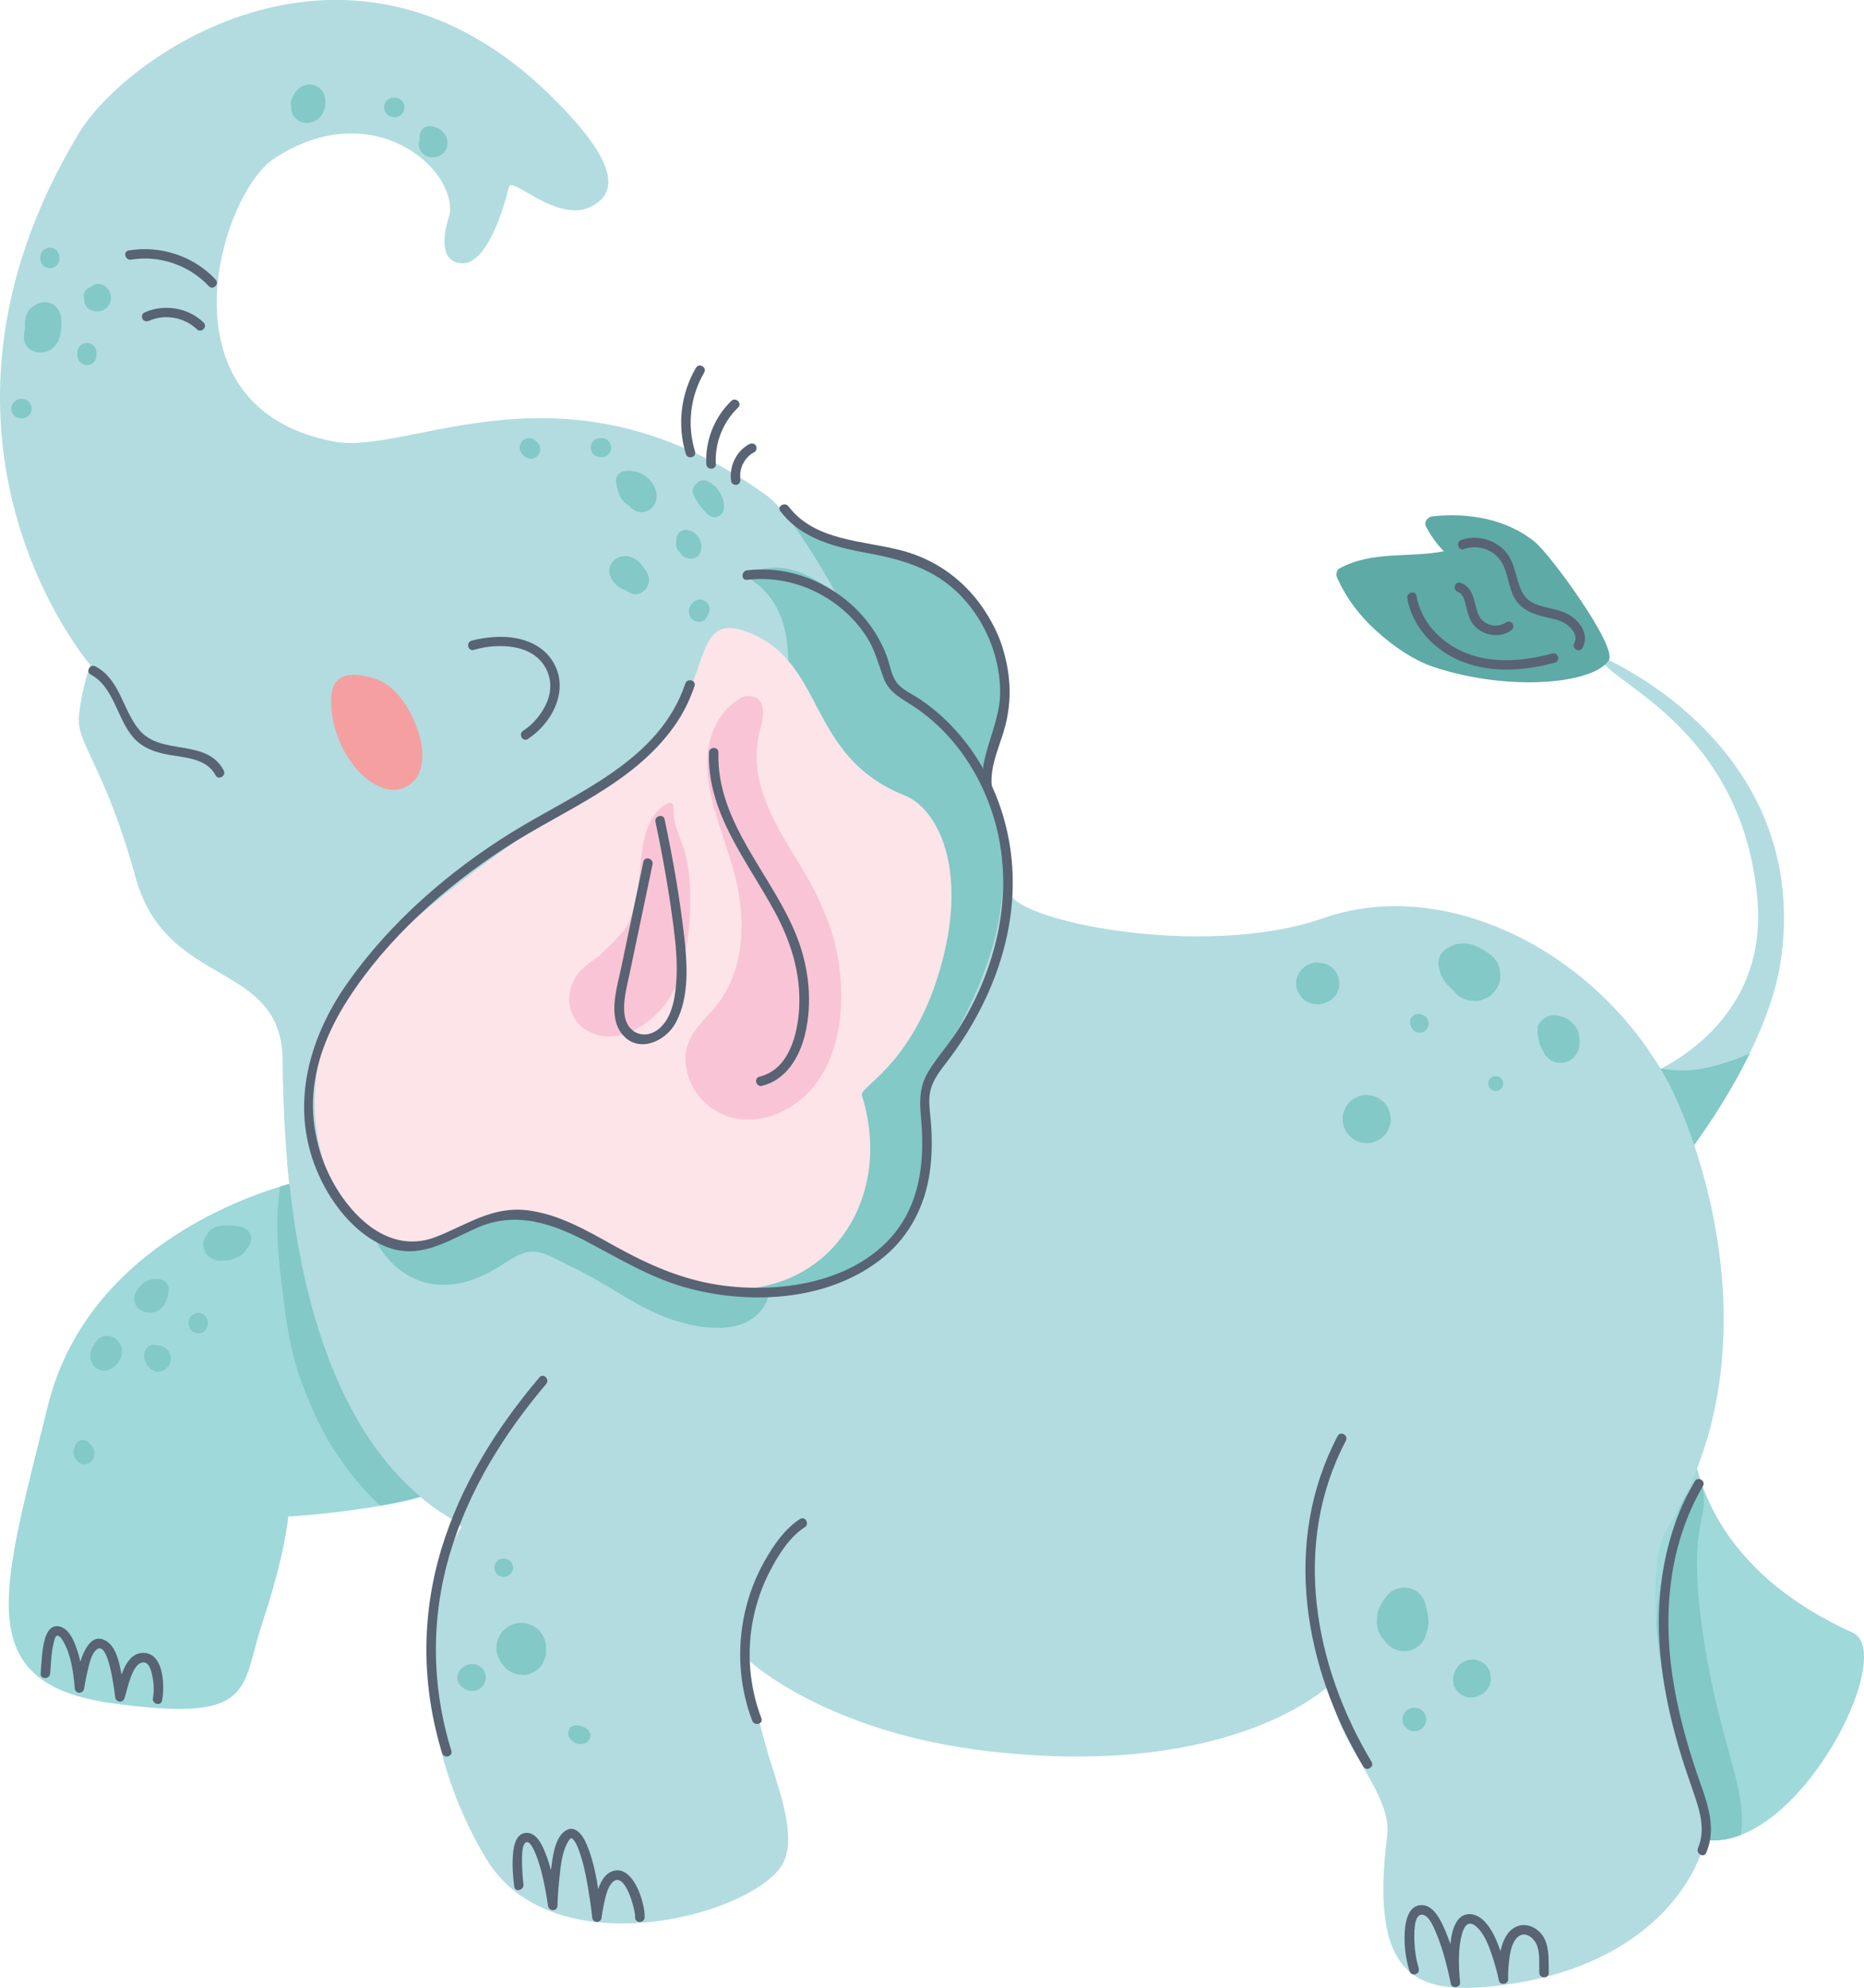 <?xml version="1.0" encoding="UTF-8"?><svg id="Layer_2" xmlns="http://www.w3.org/2000/svg" viewBox="0 0 383.35 408.79"><defs><style>.cls-1{fill:#586373;}.cls-2{fill:#9fd9da;}.cls-3{fill:#f69fa1;}.cls-4{fill:#82c9c7;}.cls-5{fill:#f9c4d6;}.cls-6{fill:#fce4e9;}.cls-7{fill:#5eaaa6;}.cls-8{fill:#b2dce0;}</style></defs><path class="cls-8" d="M366.45,196.09c-.82,6.86-3.41,13.98-6.59,20.49-3.53,7.23-7.78,13.77-11.15,18.46-.02.04-.06.06-.06.1-.08.1-.16.21-.23.31-3.31,4.36-5.52,7.18-5.52,7.18l-5.54-20.94s.14-.06.41-.14c.64-.25,2.01-.82,3.76-1.74.51-.27,1.05-.57,1.62-.9,7.64-4.43,19.93-14.62,18.29-33.89-3.14-36.64-32.82-45.37-32.23-50.03,0,0,42.47,17.45,37.24,61.09Z"/><path class="cls-4" d="M359.86,216.59c-3.53,7.23-7.78,13.77-11.15,18.46-.02.04-.06.06-.06.1-.12.1-.19.18-.25.27-.25.25-.47.49-.68.74-1.64,1.91-5.36.41-5.13-2.13.12-1.25.02-2.48-.25-3.63-2.75-2.14-4.06-5.44-4.56-8.85-.04-.29-.08-.57-.12-.86-.16-1.31,3.45-1.6,3.88-.88.51-.27,4.91,1.46,12.79-1.13,1.88-.62,3.78-1.17,5.54-2.11Z"/><path class="cls-2" d="M89.95,306.63c-1.05.43-2.22.8-3.47,1.17-2.53.72-5.38,1.35-8.27,1.83-9.32,1.66-18.93,2.24-18.93,2.24,0,0-.59,7.55-5.23,21.53-4.66,13.96-1.17,20.94-30.85,16.87-29.66-4.08-22.68-23.28-13.38-61.09,7.35-29.77,35.97-41.53,47.79-45.18.68-.19,3.08-.88,3.53-.99,1.03-.25,1.62-.37,1.62-.37,0,0,29.68,49.45,32.58,58.18.8,2.4-1.56,4.31-5.4,5.81Z"/><path class="cls-4" d="M90.65,310.96c-1.21-.82-2.61-1.85-4.17-3.16-2.53.72-5.38,1.35-8.27,1.83-3.18-2.85-5.93-6.36-8.25-9.61-3.72-5.24-6.36-11.19-8.44-17.24-2.24-6.57-2.96-13.47-3.78-20.34-.72-6.28-1.05-12.32-.12-18.45.68-.19,1.33-.39,1.89-.55l-.43-4.33c.53-.21,1.25-.02,1.38.64.23,1.09.47,2.16.68,3.24.53,2.44.97,4.86,1.25,7.35.39,3.61.96,7.19,1.68,10.76,1.29,6.26,3.55,12.23,5.79,18.17,2.03,5.36,4.78,10.51,8.01,15.23,3.24,4.7,7.39,7.92,11.6,11.62.18.16.35.31.47.49,1.23,1.35,1.31,2.94.7,4.33Z"/><path class="cls-2" d="M357.99,377.35c-2.14.82-4.31,1.23-6.45,1.07-1.27-.08-2.53-.35-3.76-.82-.16-.06-.31-.14-.49-.21-19.63-8.62-44.83-85.89-44.83-85.89h45.37s-2.91,27.92,33.17,44.22c8.23,3.7-6.49,35.31-23.01,41.63Z"/><path class="cls-4" d="M357.99,377.35c-2.14.82-4.31,1.23-6.45,1.07-1.27-.08-2.53-.35-3.76-.82-.16-.06-.31-.14-.49-.21.21-2.01.47-3.96.14-6.08-.47-3.06-1.42-6.04-2.3-8.99-1.91-6.57-3.35-13.2-4.09-20.02-.74-6.73-.19-13.18,1.11-19.81.66-3.26,1.42-6.51,2.42-9.69.88-2.75,1.7-5.52,4.11-7.29.18-.14.39-.18.59-.14.41.04.78.35.88.72.82,3.14-.41,6.41-.8,9.53-.39,3.16-.45,6.36-.27,9.53.39,6.4,1.36,12.99,2.61,19.28,1.27,6.47,3.02,12.75,4.76,19.11,1.15,4.21,2.28,9.28,1.56,13.8Z"/><path class="cls-4" d="M201.09,124.31c-4.77-5.08-11.15-8.04-17.66-10.2-7.38-2.45-14.88-4.41-21.89-7.82-.73-.35-1.46.32-1.26.99-1.15.52-1.95,1.82-1.2,3.44,2.3,4.99,3.95,10.31,6.19,15.35,2.23,5.02,4.74,9.9,7.82,14.45,6.56,9.69,15.82,16.98,24.44,24.75,1.47,1.33,4.17.48,4.1-1.7-.25-7.34,3.8-13.83,5.01-20.92,1.17-6.88-.76-13.26-5.54-18.35Z"/><path class="cls-8" d="M350.74,374.11c1.81,4.17-5.81,30.26-43.62,34.32-15.64,1.7-25.6-1.74-21.82-31.04,1.21-9.3-12.94-21.56-11.21-31.45,0,0-19.35,20.02-70.53,14.21-33.65-3.82-49.45-18.62-49.45-18.62,0,0,.19,7.89,4.98,22.75,2.48,7.7,4.55,15.39,1.42,19.72-7.57,10.47-47.13,20.38-60.5-1.74-13.38-22.11-15.72-50.62-5.24-68.07.33-.57-1.33-1.36-4.11-3.24-1.21-.82-2.61-1.85-4.17-3.16-8.99-7.53-22.64-24.39-26.97-64.34l-.43-4.33c-.57-6.41-.9-13.4-.96-21-.16-20.86-23.87-14.53-30.26-37.73-6.4-23.22-12.21-27.36-11.64-33.17.59-5.81,2.34-10.47,2.34-10.47,0,0-40.15-46.54-2.38-109.31,9.83-16.34,55.9-48.36,97.2-7.62,11.6,11.45,15.13,19.19,8.15,22.68-6.98,3.49-16.3-6.4-16.87-4.06-.59,2.32-4.08,16.28-9.91,15.7-5.81-.59-2.32-9.89-2.32-9.89,1.74-9.3-15.72-25.02-36.07-11.64-11.09,7.29-24.43,51.2,12.23,58.18,15.99,3.04,47.69-18.62,89.01,11.06,8.4,6.04,23.85,38.39,23.85,38.39,0,0,26.46,11.06,26.19,43.05-.06,5.81,39.54,14.23,64.56,5.5,23.71-8.27,52.66,5.17,67.99,28.9.47.7.92,1.4,1.35,2.13.37.62.72,1.25,1.07,1.87,1.54,2.77,3.72,7.55,5.79,13.73l.02.04c6.38,18.99,11.74,51.24-5.81,79.32-3.76,6.01-3.49,32.58,8.13,59.33Z"/><path class="cls-1" d="M97.48,133.63c2.64-.78,5.67-1.02,8.38-.51,2.18.41,4.26,1.37,5.65,3.16,1.83,2.35,2.12,5.32,1,8.05-.97,2.36-2.79,4.57-4.93,5.95-1.05.68-.07,2.37.98,1.68,4.71-3.05,8.2-9.31,5.73-14.8-2.32-5.14-8.01-6.6-13.19-6.12-1.38.13-2.8.33-4.14.72-1.2.35-.69,2.24.52,1.88Z"/><path class="cls-1" d="M143.14,75.62c-3.13,5.32-3.9,11.84-2.08,17.74.37,1.2,2.25.69,1.88-.52-1.67-5.42-.99-11.34,1.88-16.23.64-1.08-1.05-2.07-1.68-.98Z"/><path class="cls-1" d="M150.41,82.44c-3.48,3.34-5.41,8.17-5.15,13,.07,1.25,2.02,1.26,1.95,0-.23-4.34,1.44-8.61,4.58-11.62.91-.87-.47-2.25-1.38-1.38Z"/><path class="cls-1" d="M154.14,91.3c-2.76,1.46-4.23,4.65-3.77,7.7.08.52.73.81,1.2.68.56-.15.76-.68.68-1.2-.05-.3,0,.1,0-.07,0-.08-.01-.16-.02-.24,0-.16-.01-.32,0-.47,0-.14.01-.28.02-.43,0-.07.02-.21,0-.07.01-.08.02-.16.04-.23.05-.3.13-.59.22-.87.05-.15.1-.3.16-.45-.05.13.01-.02.04-.07.03-.07.07-.14.1-.21.14-.27.29-.53.46-.77.04-.06.09-.13.14-.19-.08.11.02-.02.05-.06.09-.11.19-.22.28-.32.11-.11.22-.22.34-.33.06-.05.12-.1.18-.16,0,0,.19-.15.06-.05.25-.19.52-.36.8-.5.46-.25.61-.89.35-1.33-.28-.47-.87-.6-1.33-.35Z"/><path class="cls-1" d="M160.48,105.11c4.44,5.85,11.52,7.44,18.38,8.71,7.81,1.45,14.6,3.72,19.88,9.94,4.38,5.15,6.97,11.91,6.95,18.68-.02,7.28-5.27,14.18-3.29,21.43.33,1.21,2.21.7,1.88-.52-1.23-4.52.9-8.78,2.17-13.03.92-3.09,1.33-6.3,1.15-9.52-.35-6.15-2.64-12.14-6.37-17.04-3.94-5.17-9.32-8.81-15.59-10.5-7.97-2.15-17.99-1.9-23.48-9.13-.75-.99-2.44-.02-1.68.98Z"/><path class="cls-1" d="M26.98,53.39c5.83-.98,11.95,1.16,15.97,5.46.86.92,2.24-.46,1.38-1.38-4.53-4.84-11.36-7.06-17.87-5.96-1.23.21-.71,2.09.52,1.88Z"/><path class="cls-4" d="M156.38,263.94c-1.65-.25-3.26-.65-4.95-.6-1.67.05-3.26.25-4.93-.05-3.66-.65-7.13-2.37-10.34-4.19-3.58-2.03-7.04-4.26-10.68-6.19-3.73-1.98-7.8-4.26-11.93-5.27-7.94-1.94-13.48,3.16-19.93,6.73-2.43,1.35-5.21,1.39-7.92,1.2-3.52-.25-5.98-.94-8.43-3.69-.44-.5-1.38.02-1.15.67,2.36,6.51,7.94,11.69,15.11,11.66,4.17-.01,7.84-1.57,11.35-3.7,2.34-1.42,5.01-3.57,7.85-3.08,2,.34,3.98,1.53,5.78,2.39,1.9.91,3.77,1.88,5.62,2.89,4.09,2.25,7.96,4.91,12.17,6.94,6.67,3.21,19.87,6.59,23.77-2.24.54-1.22.25-3.22-1.41-3.47Z"/><path class="cls-4" d="M201.03,157.7c-3.3-5.96-9.23-12.58-16.13-14.49-1.04-6.31-3.67-12.33-8.28-16.87-6.29-6.19-14.81-12.63-22.96-8.09-1.39.78,9.46,2.54,8.37,20.25-.32,5.22,4.92,9.85,7.58,14.77,3.19,5.89,8.86,8.48,13.91,12.41,3.86,3,6.91,7.19,8.57,11.79,1.89,5.21,2.24,10.7,1.27,15.98-1.63,4.99-3.91,9.82-6.45,14.43-.12.16-.23.32-.35.47-3.65,4.65-9.86,8.39-9.58,15.05.01.26.05.51.08.75-.82,2.22-.36,5.17-.47,7.4-.16,3.33-.54,6.69-1.43,9.91-.78,2.83-1.91,5.54-3.35,8.11-.65,1.15-1.39,2.44-2.27,3.61-2.31,1.3-4.76,2.27-7.29,3.11-3.26,1.08-6.76,1.17-9.93,2.45-3.12,1.25-3.58,5.73,0,6.82,3.4,1.04,6.87.46,10.31-.11,3.4-.57,6.52-1.52,9.66-2.96,5.95-2.71,11.19-7.21,14.35-12.96,2.76-5.01,4.08-10.8,3.39-16.47,1.03-2.1.38-4.55.11-6.73-.13-1.09-.24-2.35.21-3.25.79-1.61,1.87-3.1,2.8-4.64,3.92-6.51,7.44-13.28,9.93-20.48,4.52-13.1,4.81-27.89-2.04-40.26Z"/><path class="cls-1" d="M30.66,65.97c3.23-1.47,7.3-.71,9.83,1.74.9.87,2.28-.5,1.38-1.38-3.21-3.11-8.15-3.89-12.2-2.05-.48.22-.6.91-.35,1.33.29.49.85.57,1.33.35Z"/><path class="cls-6" d="M153.18,129.77c16.9,5.91,12.28,25.58,32.93,33.84,7.14,2.86,13.68,16.48,6.4,38.31-5.82,17.45-15.78,21.66-15.27,23.27,7.93,25.02-12.23,48.87-41.9,36.61-19.79-8.18-23.71-19.16-45.2-6.6-17.35,10.13-37.25-27.64-16.61-54.23,8.9-11.47,31.34-28.17,53.82-41.89,21.31-13.01,12.8-33.86,25.83-29.31Z"/><path class="cls-5" d="M172.56,198.44c-1.12-8.06-4.58-14.99-8.8-21.84-5.04-8.18-10.18-16.94-7.36-26.84.65-2.28,1.27-6.11-1.98-6.6-.94-.14-1.89.11-2.53.65-5.43,3.49-7.05,10.11-6.29,16.21,1.03,8.18,5.01,15.71,6.35,23.86,1.33,8.09.47,16.96-5.03,23.41-2.14,2.51-4.76,4.75-5.62,8.07-.63,2.46-.25,5.09.81,7.38,2.42,5.24,7.83,8.09,13.52,7.39,6.36-.78,11.61-5.21,14.36-10.87,3.11-6.39,3.52-13.88,2.56-20.82Z"/><path class="cls-1" d="M18.67,138.72c4.79,2.55,5.37,9.07,8.75,12.93,2.17,2.47,5.19,3.26,8.32,3.73,3.12.47,6.96.92,8.59,4.04.58,1.11,2.26.13,1.68-.98-3.45-6.63-12.73-3.03-17.22-8.17-3.57-4.09-3.99-10.48-9.15-13.23-1.11-.59-2.09,1.09-.98,1.68Z"/><path class="cls-5" d="M141.06,176.05c-.79-3.39-2.85-6.56-2.52-10.14.06-.67-.75-.99-1.26-.72-5.59,2.93-5.28,11.53-5.97,16.81-.23,1.74-.58,3.49-1.09,5.16-.24.8-.53,1.6-.84,2.38,0,0-.03.05-.05.09-.24.48-.5.9-.79,1.36,0,0-.07.11-.14.2-.14.18-.39.5-.45.58-.47.54-.95,1.07-1.44,1.6-1.06,1.17-2.34,2.12-3.37,3.3-.22.14-.47.3-.53.34-.98.69-1.99,1.42-2.85,2.25-2.72,2.63-3.52,6.41-1.79,9.82,1.41,2.78,4.84,4.25,7.83,4.05,3.33-.23,5.81-1.66,8.29-3.77,3.01-2.56,5.19-6.26,6.21-10.06.22-.81.38-1.64.52-2.46.08-.49.52-3.23.28-1.91.38-2.04.66-4.11.76-6.19.21-4.13.15-8.64-.79-12.69Z"/><path class="cls-1" d="M145.8,154.75c-.37,12.49,7.92,22.33,13.54,32.74,3.31,6.13,5.38,12.67,5.02,19.7-.28,5.46-2.06,12.72-8.17,14.22-1.22.3-.7,2.18.52,1.88,4.95-1.21,7.71-5.86,8.84-10.54,1.59-6.54.82-13.7-1.59-19.93-4.95-12.82-16.64-23.51-16.21-38.07.04-1.26-1.91-1.25-1.95,0Z"/><path class="cls-1" d="M134.8,168.99c1.53,7.22,2.82,14.51,3.75,21.83.43,3.39.76,6.82.58,10.25-.17,3.38-.7,7.84-3.36,10.27-2.98,2.72-6.81,1.23-7.32-2.62-.39-2.95.5-5.95,1.1-8.81l4.65-22.17c.26-1.22-1.62-1.75-1.88-.52l-4.56,21.75c-.86,4.11-2.83,10.09.26,13.78,3.29,3.93,8.85,1.43,10.93-2.4,2.93-5.38,2.39-12.44,1.7-18.29-.92-7.91-2.32-15.78-3.97-23.58-.26-1.23-2.14-.71-1.88.52Z"/><path class="cls-1" d="M10.32,344.12c.18-2.13.2-4.3.74-6.38.14-.53.29-1.48.8-1.38.62.12,1.06.98,1.32,1.47,1.48,2.74,1.94,6.25,2.19,9.32.1,1.28,1.79,1.23,1.95,0-.04.28,0,.06.02-.12.04-.28.09-.57.14-.85.14-.8.3-1.6.49-2.39.33-1.35.77-3.83,2.03-4.68,2.34-1.58,3.54,8.63,3.68,9.85.12,1.06,1.55,1.36,1.91.26.45-1.36.73-2.77,1.22-4.11.4-1.1,1.23-3.23,2.68-3.26,1.25-.03,1.66,1.94,1.85,2.86.3,1.43.39,3.03.11,4.47-.24,1.23,1.64,1.75,1.88.52.55-2.77.41-9.4-3.47-9.78-4.3-.42-5.2,5.89-6.15,8.79l1.91.26c-.24-2.11-.47-4.24-.96-6.31-.43-1.81-1.09-4.12-2.77-5.18-3.53-2.23-5.23,3.44-5.81,5.81-.31,1.28-.55,2.58-.72,3.88h1.95c-.24-2.98-.72-6.1-1.82-8.89-.57-1.46-1.43-3.25-3.06-3.76-1.92-.59-2.84,1.13-3.26,2.72-.58,2.24-.62,4.6-.81,6.89-.1,1.25,1.85,1.24,1.95,0Z"/><path class="cls-1" d="M107.64,387.42c.06.45,0,.03-.01-.14-.04-.32-.07-.65-.1-.97-.09-.95-.14-1.9-.16-2.86,0-.81-.22-4.4.95-4.64.89-.19,1.87,2.48,2.1,3.1.74,2,1.23,4.09,1.64,6.18.18.92.34,1.84.49,2.76.04.29.09.58.13.87.05.35,0-.02.02.14.15,1.21,1.92,1.29,1.95,0,.04-1.72.17-3.44.35-5.15.26-2.54.48-5.57,1.74-7.85.16-.29.35-.63.63-.8.16-.1.15-.1.32.03.59.47,1.01,1.46,1.3,2.22,1.02,2.66,1.55,5.54,2.02,8.34.31,1.87.59,3.74.78,5.63.13,1.25,1.82,1.26,1.95,0,.1-.95.27-1.9.48-2.83.32-1.43.71-3.49,1.87-4.5,2.48-2.16,4.6,5.8,4.54,7.34-.05,1.25,1.9,1.25,1.95,0,.12-3.01-2.5-11.38-6.91-9.38-1.83.83-2.59,3.2-3.07,4.98-.39,1.44-.66,2.93-.81,4.41h1.95c-.52-5-1.15-10.4-3.1-15.06-.73-1.76-2.41-4.28-4.55-2.63-2.08,1.6-2.42,5.35-2.75,7.73-.35,2.5-.57,5.03-.64,7.55h1.95c-.49-3.84-1.2-7.85-2.73-11.42-.65-1.52-1.77-3.67-3.72-3.56-2.3.12-2.63,3.18-2.74,4.92-.12,2.05.03,4.12.31,6.15.17,1.24,2.05.71,1.88-.52Z"/><path class="cls-1" d="M291.8,404.84c-.66-2.13-.93-4.42-.93-6.65,0-.99-.04-4.65,1.66-4.46,1.44.17,2.4,2.78,2.87,3.87.88,2.04,1.51,4.2,2.06,6.35.34,1.31.66,2.64.91,3.97.2,1.07,2.02.84,1.91-.26-.3-3.31-.48-7.01.47-10.22.48-1.6,1.4-2.56,2.89-1.24,1.71,1.52,2.6,4.06,3.3,6.17.53,1.6.99,3.23,1.32,4.89.21,1.08,1.95.83,1.91-.26-.04-1.15.02-2.31.15-3.45.18-1.66.47-3.92,1.73-5.15,1.6-1.55,3.62.22,4.13,1.87.55,1.76.33,3.59.39,5.4.04,1.25,1.99,1.26,1.95,0-.08-2.32.18-4.68-.82-6.86-1-2.21-3.75-3.74-6.08-2.51-3.33,1.76-3.52,7.42-3.41,10.7l1.91-.26c-.34-1.7-.81-3.37-1.36-5.01-.83-2.46-1.9-5.3-3.92-7.05-1.63-1.4-3.88-1.57-5.16.35-1.3,1.95-1.42,4.71-1.51,6.97-.07,1.88-.03,3.78.14,5.65l1.91-.26c-.76-3.97-1.82-8.07-3.6-11.72-.8-1.64-2.09-3.85-4.16-3.91-2.47-.07-3.26,2.61-3.48,4.6-.33,2.93.02,6.16.9,8.98.37,1.19,2.25.68,1.88-.52Z"/><path class="cls-7" d="M315.68,111.46c-5.81-4.78-13.84-6.1-21.14-5.27-.87.1-1.77,1.12-1.29,2.03,1,1.93,2.22,3.63,3.69,5.14-7.17,1.4-14.74-.14-21.45,3.52-.56.3-.8,1.21-.55,1.78,1.87,4.29,4.69,7.99,8.16,11.11,3.41,3.08,7.59,6.03,12,7.47,15.51,5.05,32.66,3.37,35.77-1.47,1.8-2.8-11.92-21.62-15.19-24.31Z"/><path class="cls-1" d="M301.05,112.9c2.64-.91,5.76-.07,7.45,2.22,1.66,2.25,1.6,5.33,2.92,7.76,1.42,2.62,4.07,3.48,6.8,4.1,1.4.32,2.84.6,4.02,1.47,1.15.85,2.33,2.35,1.53,3.8-.61,1.1,1.08,2.08,1.68.98,1.6-2.9-.79-5.93-3.41-7.15-3.13-1.46-7.35-.89-9.08-4.48-1.42-2.94-1.31-6.38-3.88-8.73-2.28-2.09-5.61-2.85-8.55-1.84-1.18.41-.67,2.29.52,1.88Z"/><path class="cls-1" d="M299.85,121.73c.45.15.73.44.98.88.29.51.44,1.09.6,1.7.35,1.33.6,2.78,1.42,3.92,1.74,2.41,5.45,3.18,7.91,1.41.43-.31.63-.85.35-1.33-.25-.42-.9-.66-1.33-.35-1.9,1.36-4.82.62-5.73-1.58-.97-2.33-.82-5.58-3.68-6.53-1.19-.4-1.7,1.49-.52,1.88Z"/><path class="cls-1" d="M289.43,123.05c.97,5.59,5.12,10.18,10.18,12.53,6.33,2.94,13.59,2.46,20.16.68,1.21-.33.7-2.21-.52-1.88-6.03,1.64-12.83,2.22-18.66-.48-4.66-2.16-8.38-6.23-9.28-11.37-.21-1.23-2.09-.71-1.88.52Z"/><path class="cls-1" d="M275.11,295.28c-11.49,21.84-6.97,47.54,5.28,67.99.64,1.08,2.33.1,1.68-.98-11.88-19.83-16.44-44.81-5.28-66.02.58-1.11-1.1-2.1-1.68-.98Z"/><path class="cls-1" d="M348.54,304.62c-6.28,10.7-8.19,23.28-7.08,35.52.59,6.5,1.96,12.9,3.78,19.16.94,3.21,2.03,6.37,3.13,9.53,1.25,3.63,2.42,7.48.84,11.2-.49,1.14,1.19,2.14,1.68.98,2.4-5.63-.15-11.11-1.97-16.52-2.2-6.54-4.01-13.23-5-20.06-1.93-13.24-.56-27.14,6.31-38.84.64-1.08-1.05-2.07-1.68-.98Z"/><path class="cls-1" d="M164.52,312.37c-3.14,2.02-5.48,5.46-7.29,8.67-1.85,3.28-3.22,6.86-4.04,10.53-1.66,7.4-1.19,15.19,1.52,22.29.44,1.16,2.33.66,1.88-.52-2.51-6.58-3.08-13.75-1.65-20.65.69-3.33,1.82-6.57,3.39-9.59,1.71-3.29,4-7.01,7.18-9.05,1.05-.68.08-2.37-.98-1.68Z"/><path class="cls-1" d="M110.94,283.24c-8.86,10.42-16.24,22.27-20.21,35.44-4.13,13.71-4.03,28.17.21,41.84.37,1.19,2.25.69,1.88-.52-4.14-13.36-4.25-27.4-.21-40.81,3.87-12.84,11.07-24.42,19.71-34.58.81-.95-.56-2.34-1.38-1.38Z"/><path class="cls-1" d="M140.95,140.54c-5.34,15.97-22.42,22.43-35.57,30.54-13.01,8.04-25.17,18.6-33.99,31.16-8.24,11.74-11.95,26.09-5.73,39.61,2.74,5.97,7.45,11.98,13.7,14.5,6.86,2.76,12.58-1.11,18.68-3.84,8.06-3.61,15.74-.87,23.11,3.05,6.76,3.59,13.2,7.48,20.68,9.42,13.15,3.42,29.03,2.42,39.91-6.48,5.35-4.38,8.47-10.56,9.46-17.34.52-3.59.53-7.22.21-10.83-.18-2.05-.54-4.17-.03-6.2.55-2.16,1.99-3.98,3.32-5.72,9.05-11.77,14.78-26.48,13.37-41.5-1.23-13.03-7.89-25.72-18.86-33.11-1.62-1.09-3.75-1.95-4.89-3.59-1.08-1.54-1.3-3.52-1.94-5.26-1.04-2.82-2.57-5.42-4.49-7.73-3.87-4.64-9.33-8.05-15.22-9.43-2.97-.7-6-.86-9.03-.51-1.23.15-1.25,2.1,0,1.95,6.34-.75,12.64.99,17.83,4.68,2.63,1.87,4.94,4.23,6.7,6.94,1.78,2.74,2.46,5.63,3.58,8.63,1.12,2.99,3.65,4.13,6.18,5.8,2.76,1.82,5.26,4.04,7.45,6.51,4.5,5.07,7.68,11.28,9.42,17.81,3.84,14.43.07,29.84-7.81,42.24-1.86,2.93-4.23,5.51-6.03,8.47-1.79,2.95-1.89,5.84-1.57,9.21.7,7.41.29,15.28-3.77,21.75-7.7,12.24-24.6,14.94-37.82,12.96-7.7-1.16-14.57-4.22-21.32-7.97-5.66-3.14-11.56-6.63-18.11-7.39-7.21-.84-12.34,3.01-18.73,5.49-7.91,3.06-14.76-1.81-19.23-8.16-4.03-5.73-6.21-12.74-6.04-19.75.18-7.5,3.12-14.6,7.12-20.84,8.05-12.57,19.95-23.14,32.37-31.24,11.9-7.76,26.21-13,34.75-24.96,1.83-2.56,3.23-5.36,4.23-8.34.4-1.19-1.48-1.7-1.88-.52Z"/><path class="cls-4" d="M132.09,97.5c-.53-.26-1.09-.49-1.68-.58-.81-.13-1.5-.13-2.3.03-.44.08-.96.51-1.17.9l-.2.47c-.09.35-.09.69,0,1.04.28,1.72.86,3.61,2.48,4.52.05.03.11.04.16.07.09.11.17.23.26.33.58.64,1.41,1.05,2.28,1.04.82,0,1.67-.4,2.23-1,2.04-2.25.3-5.62-2.07-6.8Z"/><path class="cls-4" d="M148.02,101.24c-.29-.46-.63-.9-1.03-1.26-.41-.37-.86-.71-1.36-.94-.22-.14-.47-.22-.72-.23-.26-.06-.52-.04-.78.03-.39.11-.78.4-1.03.75-.26.24-.49.52-.57.88l-.07.52c0,.35.09.68.27.98.31.66.69,1.28,1.12,1.86.52.7,1.08,1.37,1.73,1.96.59.54,1.38.72,2.13.4.72-.3,1.18-1,1.2-1.78.02-1.1-.3-2.24-.88-3.17Z"/><path class="cls-4" d="M144.16,111.58c-.15-.6-.48-1.14-.9-1.59-.06-.06-.12-.11-.18-.17-.19-.15-.38-.31-.59-.43-.21-.12-.45-.21-.67-.29-.08-.03-.16-.05-.25-.06-.35-.09-.69-.09-1.04,0-.25.06-.47.18-.66.35-.21.14-.38.32-.5.55-.18.3-.27.63-.27.98l-.07,1.05c0,.27.05.52.17.75.08.24.21.45.4.63.03.03.07.04.1.06v.03s.05.06.06.09c.1.16.23.31.35.46.03.03.06.07.09.1.33.33.76.59,1.21.71.11.03.24.04.35.05.11.02.24.04.36.04h.05c.15-.02.4-.04.54-.08.13-.03.37-.14.49-.2.23-.12.41-.29.55-.5.17-.19.29-.41.35-.66.02-.06.04-.13.06-.2.05-.24.08-.48.1-.72.02-.32-.04-.64-.11-.95Z"/><path class="cls-4" d="M125.63,91.53c-.09-.33-.26-.62-.5-.86l-.39-.31c-.3-.18-.63-.27-.98-.27h-.33c-.27,0-.52.05-.75.17-.24.08-.45.21-.63.4-.19.18-.32.39-.4.63-.12.23-.18.48-.17.75l.07.52c.09.33.26.62.5.86l.39.31c.3.18.63.26.98.27h.33c.27,0,.52-.05.75-.17.24-.08.45-.21.63-.4.19-.18.32-.39.4-.63.12-.23.18-.48.17-.75l-.07-.52Z"/><path class="cls-4" d="M132.71,117.13c-.42-.57-.87-1.18-1.41-1.64-.76-.66-1.61-1.1-2.64-1.15-.19,0-.37.02-.55.05-.2.03-.4.05-.59.12-.51.18-.93.4-1.32.78-.36.34-.66.85-.78,1.33-.15.57-.14,1.23.06,1.79.53,1.5,1.82,2.62,3.33,3.02.55.44,1.16.78,1.91.77,1.25-.02,2.32-.97,2.64-2.15.26-1-.03-2.09-.64-2.91Z"/><path class="cls-4" d="M145.91,125.5c.06-.26.05-.52-.04-.78l-.2-.47c-.17-.29-.41-.53-.7-.7l-.47-.2c-.35-.09-.69-.09-1.04,0l-.05.02c-.17.07-.35.13-.51.22l-.04.03c-.15.11-.3.21-.43.34l-.05.05c-.1.12-.23.29-.32.42-.02.03-.04.06-.06.1-.08.17-.15.33-.21.51l-.02.06c-.05.2-.08.41-.08.62v.06c.02.19.04.37.08.56v.05c.08.17.15.35.23.51.12.23.29.41.5.55.19.17.41.29.66.35.26.08.52.09.78.03.26-.01.5-.09.73-.23l.39-.31c.24-.24.41-.53.5-.86v-.08s.08-.06.11-.11c.14-.22.22-.47.23-.73Z"/><path class="cls-4" d="M111.03,91.86c-.09-.33-.26-.62-.5-.86-.11-.11-.22-.22-.33-.33-.18-.19-.39-.32-.63-.4-.23-.12-.48-.18-.75-.17-.27,0-.52.05-.75.17-.24.08-.45.21-.63.4l-.3.39c-.18.3-.27.63-.27.98l.07.52c.09.33.26.62.5.86.11.11.22.22.33.33.18.19.39.32.63.4.23.12.48.18.75.17.27,0,.52-.05.75-.17.24-.08.45-.21.63-.4l.3-.39c.18-.3.27-.63.27-.98l-.07-.52Z"/><path class="cls-4" d="M92.03,29.34c-.02-.21-.05-.42-.08-.62-.01-.07-.03-.14-.05-.2-.08-.22-.17-.44-.27-.65-.15-.29-.36-.55-.59-.79-.12-.12-.25-.22-.38-.32-.13-.1-.26-.21-.41-.29-.58-.34-1.28-.54-1.95-.53l-.52.07c-.25.06-.47.18-.66.35-.15.09-.26.2-.35.35-.17.19-.29.41-.35.66-.02.07-.04.14-.05.21-.04.22-.07.45-.09.67,0,.14.03.27.05.41-.1.28-.17.57-.2.9-.03.28.01.58.1.85.14.45.31.73.62,1.08.03.03.06.06.09.09.13.11.29.23.43.33l.07.04c.18.1.38.17.57.25.05.02.1.04.15.05.56.13,1.04.12,1.61,0,.05-.01.1-.02.15-.04.2-.07.4-.16.6-.25.23-.11.46-.3.64-.46.04-.03.07-.06.1-.1.12-.14.23-.29.34-.44l.05-.07c.11-.18.18-.39.25-.58.02-.05.04-.11.05-.17.04-.23.08-.47.09-.71,0-.04,0-.07,0-.11Z"/><path class="cls-4" d="M83.09,21.52c-.06-.25-.18-.47-.35-.66-.14-.21-.32-.38-.55-.5-.22-.14-.47-.22-.72-.23-.05-.01-.1.01-.15,0-.13-.02-.25-.03-.38-.05-.35,0-.68.09-.98.27l-.39.31c-.24.24-.41.54-.5.87l-.07.53c0,.18.03.37.07.55l.21.48.32.41.42.33c.16.07.34.16.51.21,0,0,.47.07.54.07.07,0,.51-.06.58-.07.17-.05.37-.15.51-.21.07-.04.21-.16.21-.16,0,0,.15-.11.21-.16l.31-.4c.09-.15.16-.33.21-.49.01-.09.03-.18.04-.27.01-.09.02-.18.04-.26,0-.18-.04-.38-.07-.55Z"/><path class="cls-4" d="M66.74,19.67c-.2-.52-.41-.91-.79-1.33-.36-.4-.82-.63-1.31-.82-.18-.07-.35-.09-.54-.11-.19-.03-.37-.06-.56-.04-.56.05-1.07.18-1.56.47-.34.2-.68.47-.94.78-.55.64-1,1.4-1.18,2.24-.08.38-.04.76.07,1.13,0,.06-.02.12-.03.18-.01.25.04.51.08.75.05.25.16.49.27.71.23.47.62.81,1.03,1.11.09.06.17.11.27.16.24.11.48.23.74.28.9.19,1.83.1,2.62-.38.33-.2.66-.45.91-.75.26-.31.49-.62.65-.99.16-.37.32-.73.38-1.13.06-.38.12-.76.08-1.14-.04-.37-.07-.75-.21-1.1Z"/><path class="cls-4" d="M12.45,64.7c-.33-1.17-1.27-2.24-2.51-2.47-1.26-.23-2.4.16-3.37.96-.98.8-1.44,2.05-1.45,3.29,0,.31.03.6.08.9-.04.17-.1.34-.14.51-.14.75-.24,1.48-.05,2.23.14.55.47,1.12.9,1.49.94.8,2.08,1.01,3.28.79,1.07-.2,1.94-.91,2.52-1.79.61-.92.79-2.04.87-3.12.07-.91.11-1.9-.14-2.79Z"/><path class="cls-4" d="M19.66,71.72c-.08-.24-.21-.45-.4-.63-.18-.19-.39-.32-.63-.4-.23-.12-.48-.18-.75-.17l-.52.07c-.33.09-.62.26-.86.5l-.31.39c-.18.3-.26.63-.27.98v.66c-.01.27.05.52.17.75.08.24.21.45.4.63.18.19.39.32.63.4.23.12.48.18.75.17l.52-.07c.33-.09.62-.26.86-.5l.31-.39c.18-.3.26-.63.27-.98v-.66c0-.27-.05-.52-.17-.75Z"/><path class="cls-4" d="M22.75,60.61c-.01-.08-.03-.16-.06-.23-.07-.19-.15-.38-.23-.55-.02-.04-.04-.07-.06-.11-.11-.17-.24-.32-.36-.47-.03-.03-.05-.06-.08-.09-.15-.14-.32-.26-.48-.38-.04-.03-.07-.05-.11-.07l-.06-.03c-.17-.08-.34-.15-.51-.21l-.08-.02c-.09-.02-.19-.04-.28-.04-.17-.05-.35-.05-.52,0l-.26.04-.47.2-.44.34h-.09c-.33.11-.62.27-.86.51l-.31.39c-.18.3-.26.63-.27.98.03.26.16,1.34.17,1.42l.2.47c.04.06.28.36.32.41l.05.06c.14.14.31.25.47.37.03.02.07.05.1.07.17.09.37.17.55.24.04.01.08.03.12.04.04,0,.07.02.11.02.2.03.41.07.62.08.04,0,.08,0,.11,0,.21-.01.42-.05.62-.08.08-.01.15-.04.23-.07.22-.09.46-.16.65-.3.16-.11.32-.23.47-.37.03-.03.06-.06.08-.09.12-.15.26-.31.36-.48l.03-.05c.08-.16.15-.34.22-.51.01-.04.03-.07.03-.11v-.06c.04-.19.07-.38.09-.57.02-.24-.04-.5-.07-.74Z"/><path class="cls-4" d="M12.03,52.14c-.08-.24-.21-.45-.4-.63-.18-.19-.39-.32-.63-.4-.23-.12-.48-.18-.75-.17l-.52.07c-.33.09-.62.26-.86.5l-.3.39c-.18.3-.27.63-.27.98v.33c-.01.27.05.52.17.75.08.24.21.45.4.63.18.19.39.32.63.4.23.12.48.18.75.17l.52-.07c.33-.09.62-.26.86-.5l.31-.39c.18-.3.27-.63.27-.98v-.33c0-.27-.05-.52-.17-.75Z"/><path class="cls-4" d="M6.43,83.51l-.2-.48c-.08-.15-.2-.29-.32-.41-.12-.13-.27-.25-.43-.33l-.48-.2c-.09-.01-.37-.05-.29-.04,0,0-.19-.03-.28-.04-.19,0-.41.04-.59.08l-.49.21s-.12.09-.18.13c-.06.04-.21.16-.24.19l-.31.41c-.09.15-.16.32-.21.49-.02.06-.03.23-.04.27,0,.05-.03.2-.03.27,0,.18.03.37.07.54.06.25.18.47.35.66.14.21.32.38.55.5.22.14.47.22.73.23.09.02.17-.02.26-.01l.27.04c.35,0,.68-.09.98-.27l.39-.31c.24-.24.41-.53.5-.86.01-.08.07-.53.07-.53,0-.18-.03-.38-.07-.55Z"/><path class="cls-4" d="M34.64,264.55c-.06-.25-.18-.47-.35-.66-.09-.15-.2-.26-.35-.35-.19-.17-.41-.29-.66-.35-.68-.27-1.47-.24-2.18-.09-.73.15-1.36.55-1.92,1.02-.29.25-.53.55-.74.87-.28.33-.51.7-.66,1.11-.18.51-.21,1.21-.03,1.72l.04.09c.01.06.02.13.03.19.09.46.51.94.9,1.17.03.02.08.02.12.04.05.04.07.07.13.1.3.21.67.37,1.03.43.61.11,1.04.11,1.65,0,.97-.19,1.82-.94,2.29-1.79.52-.93.65-1.93.77-2.97l-.07-.52Z"/><path class="cls-4" d="M24.97,277.11c-.2-.81-.74-1.5-1.43-1.96-.65-.43-1.57-.58-2.32-.34-.86.28-1.47.9-1.81,1.71-.07.09-.14.18-.2.27-.21.32-.36.68-.49,1.03-.12.33-.17.71-.16,1.05.02.55.14.96.37,1.44.33.7,1.04,1.28,1.79,1.45.5.12,1.05.12,1.54-.06.54-.19.92-.45,1.36-.81,1.11-.89,1.71-2.39,1.36-3.79Z"/><path class="cls-4" d="M35.13,279.3c-.01-.19-.05-.38-.07-.57,0-.04-.01-.08-.03-.13-.03-.1-.08-.19-.12-.28-.04-.09-.08-.2-.12-.29-.06-.11-.15-.21-.22-.3-.07-.09-.14-.2-.23-.28-.07-.07-.17-.13-.24-.19-.07-.06-.16-.13-.24-.18-.03-.02-.07-.04-.11-.06-.17-.08-.35-.16-.52-.22l-.07-.02s-.1-.02-.15-.03c-.21-.03-.42-.08-.64-.08h-.07s-.04,0-.04,0c-.04-.01-.07-.05-.12-.06l-.52-.07c-.35,0-.68.09-.98.27l-.39.3c-.24.24-.41.53-.5.86-.01.05-.03.09-.03.14-.04.21-.07.43-.08.64-.02.26.04.53.08.78.01.1.04.19.07.28.09.24.18.49.31.71.02.04.05.08.08.12.12.17.25.33.38.49.06.07.13.14.21.2.19.15.39.34.62.44.19.09.4.18.6.25,0,0,.19.03.27.04.17.05.35.05.52,0,.1-.01.22-.02.32-.05.12-.03.24-.09.35-.14.11-.05.23-.09.34-.16.2-.13.42-.28.57-.46.15-.18.33-.38.43-.6.09-.18.18-.38.24-.57.01-.04.02-.08.03-.13.03-.18.06-.38.08-.57v-.06s0-.06,0-.06Z"/><path class="cls-4" d="M42.56,271.18c-.08-.24-.21-.45-.4-.63-.18-.19-.39-.32-.63-.4-.23-.12-.48-.18-.75-.17l-.52.07c-.33.09-.62.26-.86.5l-.31.39c-.18.3-.26.63-.27.98v.33c0,.27.05.52.17.75.08.24.21.45.4.63.18.19.39.32.63.4.23.12.48.18.75.17l.52-.07c.33-.09.62-.26.86-.5l.3-.39c.18-.3.27-.63.27-.98v-.33c.01-.27-.05-.52-.17-.75Z"/><path class="cls-4" d="M51.57,254.11c-.24-.89-.94-1.47-1.78-1.77-.41-.15-.88-.19-1.31-.24-.36-.04-.72-.06-1.08-.04h-.08c-1.73-.19-3.78.05-4.7,1.75-.02.04-.03.09-.05.14-.16.18-.31.36-.43.58-.65,1.22-.31,2.64.6,3.63.41.44.94.73,1.5.94.52.19,1.07.17,1.61.11.9.07,1.82-.15,2.63-.57.32-.08.63-.2.91-.37.56-.35,1.02-.86,1.31-1.46.17-.19.36-.37.5-.58.41-.6.58-1.39.38-2.1Z"/><path class="cls-4" d="M112.29,339.31c-.01-.17-.01-.33,0-.5.02-.92-.23-1.78-.7-2.57-.45-.77-1.06-1.37-1.83-1.83l-1.22-.51c-.9-.24-1.81-.24-2.71,0-.66.16-1.24.46-1.73.91-.55.36-.99.84-1.31,1.43-.46.79-.69,1.65-.7,2.57,0,.92.23,1.78.7,2.57.08.16.17.31.26.45.02.03.04.06.06.09.13.19.27.37.42.54.22.37.51.66.88.88.17.15.34.29.53.41l1.17.49.1.03,1.26.17c.66.03,1.27-.11,1.83-.41.4-.11.75-.32,1.05-.61.52-.34.93-.78,1.23-1.33l.04-.07c.1-.19.44-1,.51-1.2.18-.57.2-.99.16-1.51Z"/><path class="cls-4" d="M105.29,321.51l-.06-.09c-.12-.22-.28-.4-.49-.53-.07-.05-.13-.11-.2-.15-.3-.17-.62-.26-.96-.26-.34,0-.66.09-.96.26-.58.34-.94.97-.94,1.64s.36,1.3.94,1.64c.3.17.62.26.96.26.34,0,.67-.1.96-.26.22-.12.4-.29.54-.49.06-.07.11-.14.16-.21l.05-.06c.16-.27.23-.56.24-.87,0-.31-.08-.6-.24-.87Z"/><path class="cls-4" d="M99.79,344.21c-.13-.47-.37-.88-.71-1.22l-.57-.44c-.32-.2-.66-.31-1.03-.33-.25-.07-.49-.07-.74,0-.37.02-.71.13-1.03.33l-.42.26c-.37.22-.67.52-.89.89-.22.39-.34.8-.34,1.25,0,.45.11.86.34,1.25.22.37.52.67.89.89l.42.26.66.28c.37.12.74.13,1.11.05.25,0,.48-.06.7-.19.34-.11.65-.31.9-.58.27-.25.46-.55.58-.89.17-.33.25-.69.24-1.07l-.1-.74Z"/><path class="cls-4" d="M121.35,356.49l-.02-.05-.05-.09c-.02-.05-.04-.09-.06-.14.02.04.04.1.06.14-.07-.19-.15-.37-.28-.54-.08-.13-.18-.24-.31-.31-.11-.11-.23-.18-.38-.22.04.02.09.04.13.06-.1-.04-.2-.09-.29-.15l-.06-.04-.45-.19c-.1-.01-.2-.03-.31-.04-.07-.01-.13-.02-.2-.04-.05-.01-.09-.03-.14-.04-.23-.06-.46-.07-.69-.04-.15,0-.29.04-.42.11-.05.01-.08.05-.13.07-.27-.01-.56.19-.61.44,0,.03,0,.07-.01.11l-.05.07-.17.4c-.07.22-.08.45-.03.67,0,.15.04.29.11.42.07.21.18.39.35.54.23.27.51.48.8.69.09.07.16.08.28.14.15.08.3.13.47.13.09.01.18.03.27.04.05,0,.1,0,.15.01.19,0,.36-.01.55-.04.16,0,.31-.04.44-.12.15-.04.28-.12.39-.23.23-.17.16-.1.33-.33.08-.11.12-.14.16-.23.07-.14.14-.29.19-.45.06-.21.08-.45.02-.66l-.04-.09Z"/><path class="cls-4" d="M19.09,297.62c-.04-.06-.08-.11-.11-.17-.2-.28-.33-.42-.56-.62l-.27-.24c-.2-.2-.44-.34-.71-.41-.28-.08-.57-.08-.85,0-.27.08-.51.21-.71.41-.2.2-.34.44-.41.71-.04.11-.18.46-.2.52-.06.15-.06.22-.09.4-.02.14-.04.28-.05.43-.03.37.1.86.31,1.17.08.11.16.22.24.33l.31.39.4.31.47.2c.26.08.52.09.78.03.18,0,.34-.04.49-.13.17-.05.31-.13.43-.25.15-.09.26-.2.35-.35.17-.19.29-.41.35-.66.02-.12.04-.24.05-.37.05-.2.07-.41.08-.61,0-.38-.09-.75-.29-1.07Z"/><path class="cls-4" d="M275.32,201.11l-.43-1.01c-.27-.49-.63-.89-1.09-1.19-.41-.37-.89-.63-1.44-.76l-.31-.07-1.14-.15c-.59-.02-1.14.1-1.66.37-.36.1-.68.29-.95.55-.47.3-.83.71-1.11,1.21-.03.06-.07.12-.1.17-.72,1.21-.72,2.79,0,4,.03.06.07.12.1.17l.67.87c.39.42.85.72,1.38.89.34.19.7.29,1.09.29.57.13,1.14.1,1.72-.08l.31-.07,1.01-.43c.49-.27.89-.63,1.19-1.09.26-.26.44-.58.54-.93.26-.5.39-1.05.36-1.63l-.15-1.13Z"/><path class="cls-4" d="M307.84,197.8c-.51-.88-1.2-1.42-2-1.98-.13-.09-.26-.18-.4-.27-.31-.2-.63-.39-.96-.56-.16-.08-.32-.16-.48-.24-.91-.42-1.6-.7-2.64-.73-.07,0-.14,0-.21,0-.16,0-.31,0-.47,0-.4.02-.99.08-1.38.19l-1.08.46c-.05.03-.09.08-.14.11-.2.08-.38.18-.54.31.04-.03.07-.05.1-.08-.05.03-.1.06-.16.09l-.07.06c-.29.23-.34.22-.49.4l.17-.14c-.41.35-.76.76-.98,1.27-.28.67-.39,1.48-.17,2.19,0,0,.03.23.05.35.03.07.06.14.09.21.02.14.02.28.06.41.1.34.33.86.51,1.17.08.13.16.27.23.4.37.68.85,1.16,1.39,1.66.24.22.47.45.69.68.12.13.24.26.36.4.34.4.51.6,1.18.95l1.28.54c.5.11.99.17,1.5.19.73.03,1.41-.12,2.04-.46.66-.21,1.23-.58,1.71-1.1l.83-1.07c.48-.83.72-1.72.72-2.68-.12-1.01-.2-1.85-.74-2.77Z"/><path class="cls-4" d="M293.76,209.98c-.09-.32-.25-.59-.48-.82-.23-.23-.51-.39-.82-.48l-.31-.12c-.3-.08-.61-.08-.91,0-.29.08-.54.23-.76.44-.21.21-.36.47-.44.76-.08.3-.08.61,0,.91l.12.31c.09.32.25.59.48.82.23.23.51.39.82.48.64.18,1.34,0,1.82-.48.47-.47.66-1.17.48-1.81Z"/><path class="cls-4" d="M324.65,212.49c-.17-.85-.74-1.66-1.4-2.22-.32-.27-.64-.57-1-.78-.44-.26-.91-.43-1.4-.52-.06-.02-.11-.05-.17-.06l-.09-.03c-.16-.04-.33-.07-.5-.07-.31-.08-.61-.08-.91,0-.46.02-.88.16-1.28.41l-.7.54c-.06.06-.12.12-.18.18-.34.26-.61.6-.73,1.04-.07.25-.07.52-.04.79-.06.44-.07.88.06,1.34.02.07.05.15.08.21.04.31.06.47.13.73.04.14.06.27.08.41.01.04.01.09.02.13.06.18.33.88.44,1.04.05.07.1.15.15.22.03.05.05.1.07.14.09.23.19.45.32.66.35.57.8,1.04,1.38,1.38.6.35,1.25.52,1.95.53.7,0,1.34-.18,1.95-.53.58-.34,1.04-.8,1.38-1.38.15-.32.32-.68.43-1.01.12-.37.13-.76.16-1.15,0-.11.01-.21,0-.32-.01-.57-.1-1.13-.21-1.69Z"/><path class="cls-4" d="M309.12,222.58c0-.06-.02-.11-.03-.17-.05-.12-.1-.24-.15-.36-.1-.18-.23-.32-.39-.43-.1-.09-.21-.16-.34-.2-.18-.1-.38-.14-.59-.13-.21,0-.42.04-.6.13-.19.06-.35.17-.49.31-.15.14-.25.3-.31.49-.1.18-.14.38-.13.59.02.14.04.27.05.41.07.26.2.48.39.67.1.08.21.16.31.24.24.14.49.21.77.21.13-.02.28-.04.42-.05.2-.05.37-.14.52-.27.11-.07.21-.16.27-.27.13-.15.23-.32.27-.52.02-.1.03-.19.04-.29.03-.12.02-.23-.02-.35Z"/><path class="cls-4" d="M285.84,228.8c-.24-.84-.66-1.57-1.27-2.18l-1-.77c-.77-.45-1.61-.66-2.5-.68-.68-.01-1.32.12-1.91.43-.61.2-1.15.54-1.59,1.02-.48.45-.82.98-1.02,1.59-.31.59-.45,1.23-.43,1.91l.18,1.32c.24.84.66,1.57,1.27,2.18l1,.77c.77.45,1.61.66,2.5.68.68.01,1.32-.12,1.91-.43.61-.2,1.15-.54,1.59-1.02.48-.45.82-.98,1.02-1.59.31-.59.45-1.23.43-1.91l-.18-1.32Z"/><path class="cls-4" d="M293.76,333.05c-.01-.11-.02-.22-.03-.33-.09-.95-.13-1.15-.33-1.81-.1-.31-.17-.63-.22-.95l.04.33c-.09-.55-.23-1.09-.52-1.59l-.71-.92c-.41-.44-.9-.76-1.46-.94-.35-.21-.74-.31-1.15-.31-.4-.11-.81-.11-1.21,0-.93.12-1.98.51-2.61,1.25-.46.54-.92,1.11-1.3,1.72-.09.15-.18.3-.26.45-.21.41-.47.94-.59,1.38-.13.47-.17,1.12-.21,1.6-.02.17-.03.34-.03.52,0,.47.09,1.17.22,1.62.29.98.78,1.61,1.41,2.4.2.25.42.48.66.7.58.58,1.27.98,2.06,1.2.83.22,1.65.22,2.48,0,1.53-.42,2.89-1.69,3.26-3.26.07-.29.16-.57.27-.85l.08-.19.11-.8c.11-.4.1-.8.03-1.21Z"/><path class="cls-4" d="M293.22,352.93c-.12-.41-.32-.77-.63-1.07l-.49-.38c-.38-.22-.79-.32-1.23-.33-.34,0-.65.06-.94.21-.3.1-.56.27-.78.5-.24.22-.4.48-.5.78-.15.29-.22.6-.21.94l.09.65c.12.41.32.77.63,1.07l.49.38c.38.22.79.32,1.23.33.34,0,.65-.06.94-.21.3-.1.56-.27.78-.5.24-.22.41-.48.5-.78.15-.29.22-.6.21-.94l-.09-.65Z"/><path class="cls-4" d="M306.52,344.08c-.18-.65-.52-1.21-.99-1.7-.35-.37-.76-.64-1.24-.79-.46-.24-.95-.34-1.48-.33-.69.01-1.34.18-1.94.53-.58.34-1.04.8-1.38,1.38l-.52,1.23c-.15.49-.18.98-.07,1.47,0,.33.09.65.25.93.15.46.4.86.76,1.19l.75.58.88.37c.49.15.98.18,1.47.07.49-.02.95-.17,1.37-.44.11-.05.23-.1.34-.15.58-.34,1.04-.8,1.38-1.38.35-.6.52-1.25.52-1.94l-.14-1.02Z"/><path class="cls-3" d="M85.82,149.85c-1.49-4.15-4.51-9.14-9.05-10.4-2.3-.64-8.67-2.43-8.67,4.54,0,4.91,1.7,9.7,4.74,13.56,2.5,3.17,7.38,6.69,11.38,3.82,3.59-2.58,2.9-7.91,1.61-11.52Z"/></svg>